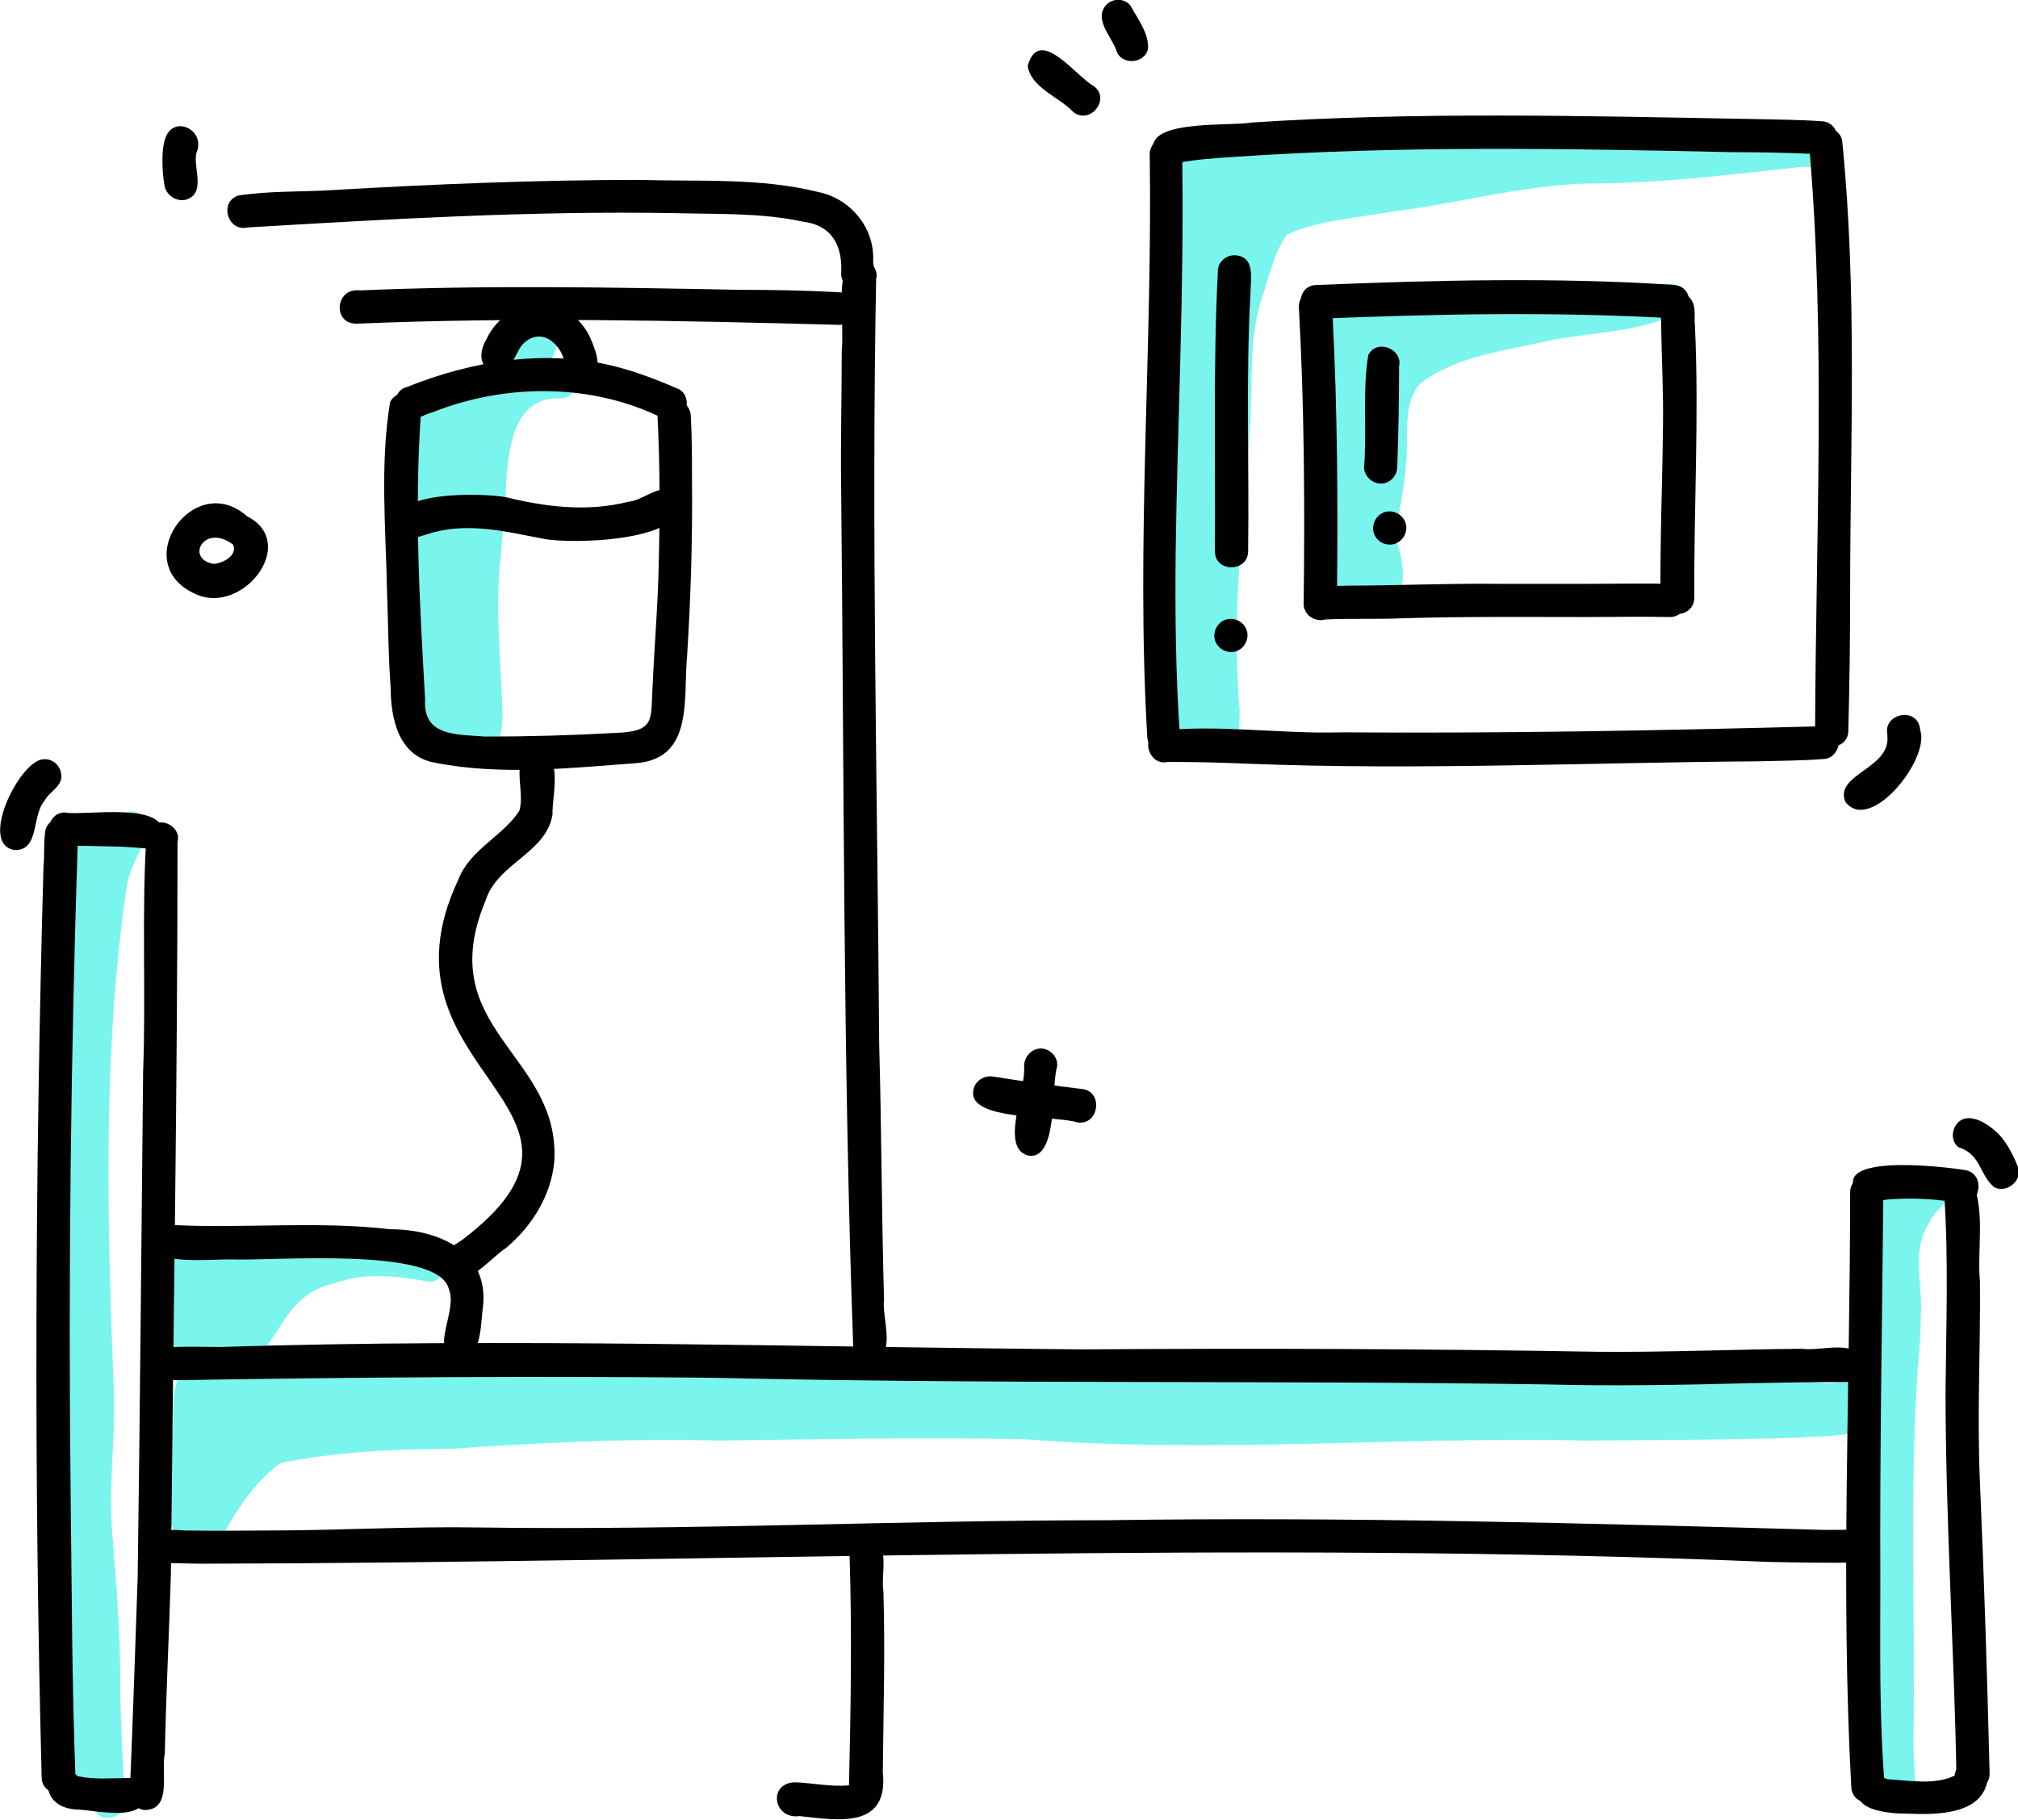 <?xml version="1.0" encoding="utf-8"?>
<!-- Generator: Adobe Illustrator 28.2.0, SVG Export Plug-In . SVG Version: 6.00 Build 0)  -->
<svg version="1.1" id="Layer_1" xmlns="http://www.w3.org/2000/svg" xmlns:xlink="http://www.w3.org/1999/xlink" x="0px" y="0px"
	 viewBox="0 0 334.2 301.4" style="enable-background:new 0 0 334.2 301.4;" xml:space="preserve">
<style type="text/css">
	.st0{fill:#7AF5ED;}
	.st1{fill:#010101;}
</style>
<g>
	<path class="st0" d="M74.2,126.5c-8.6-4.2-6.7-32.1-6.3-40.7c0-12.5-0.7-23.3,14.3-26c1.7-2,3.2-4.1,4.3-6.4c0.6-1.1,1-2.3,2.2-2.8
		c5.9-1.3,4.2,7.4,1.8,10.2c0.9,0.1,1.5-0.4,2.4-0.4c3.6,0.2,3.5,5.1,0.2,5.6c-8.2-0.6-9,8.7-9.3,14.8c-0.2,4.7-0.7,9-1.1,13.7
		c-0.6,8,0.3,15.3,0.5,23.1c0,2.2,0.1,4.6-1.6,6.2C79.5,125.4,77,127.5,74.2,126.5z"/>
	<path class="st0" d="M15.5,299.5c-0.2-0.6-0.2-1.2-0.3-1.8c0-0.3,0-0.6-0.1-0.9c-4.8,0.9-3.7-6-4.6-9c-0.5-8.5-0.3-17-0.6-25.5
		c-1-23.2-0.4-46.3,0.3-69.5C10,177.9,11,163,11.1,148.1c0.6-3.5-1.1-12.8,4.3-12c1.3,0.4,2.1,1.6,2,2.9c0.9-2,2.2-4.8,4.8-4.6
		c1.3,0.2,2.4,1.4,2.4,2.7c-0.9,3.5-3.3,6.6-3.7,10.3c-4,27.9-3.1,56.2-2,84.2c0.1,7-0.8,14.1-0.4,21.1c0.7,9,1.5,17.9,1.4,26.9
		c0.1,6,0.4,12.2,0.8,18.2C21.4,300.9,16.7,302.5,15.5,299.5z"/>
	<path class="st0" d="M212.9,233.8c2.1,0,4.1-0.1,6.2-0.2c-12.6-0.4-25.2-0.2-37.8,0c6.8,0.3,13.7,0.2,20.5,0.2
		C205.5,233.8,209.2,233.8,212.9,233.8z M308.6,232.5c4.4,6-6.9,5.2-10.2,5.6c-11.8,0.4-23.6,0.4-35.4,0.5c-31-0.7-62,2.2-93-0.2
		c-17.1-0.4-34.1,0-51.2,0.2c-14.9-0.4-29.8,0.4-44.6,1.4c-9.3,0-18.6,0.5-27.7,2.3c-3.8,2.7-6.7,6.9-9,10.9c-0.8,2-2.7,3.8-4.9,3
		c-2.1-0.3-3.6-1.9-4.3-3.8c-2.8-5.3-0.1-10.9,0.4-16.4c0.1-4.2-0.8-9.8,5.2-9.5c0.3,0,0.6,0,0.8,0c-0.3-0.1-0.7-0.3-1-0.5
		c-0.5-0.4-1-0.8-1.4-1.3c-4,1.7-5-3.1-3.8-5.9c-0.8-2.2-1-4.1-0.7-5.6c-0.9-1.4-1.8-2.7-1.8-4.4c-0.5-3.5,5-4.3,5.4-0.7
		c0,0.1,0.1,0.2,0.1,0.2c3.6-2.2,8.9-2.8,13.2-2.9c4,0.5,12.2-4.7,14.1,0.6c4.4-0.3,9-0.2,13.3,1c3.3,1.5,1.2,6.4-2.1,5.1
		c-4.7-0.8-9.8-1.3-14.4,0.4c-9.9,2-9,12.3-16.8,14.2c18.7,0.3,37.4-1.1,56.1-1.7c11.5-0.5,22.9,1,34.3,1.4c9.5,0.9,19,0.4,28.4,1.3
		c14.1,1.3,28.2,0,42.4,0.3c20.8-0.5,41.6,1.4,62.5,1c13.1-0.9,26.2-0.9,39.2,0c2.3,0.6,5-1.6,6.7,0.6
		C308.8,230.5,309,231.5,308.6,232.5z"/>
	<path class="st0" d="M181,236.6c-0.9-0.2-1.7-0.7-2.1-1.5c-3.1,0.3-7.7-2.2-5.2-5.7c1.5-1.6,4-1.7,6-2.3c2.1-0.8,5.1-0.4,5,2.4
		c14.1-0.7,27.8-2.4,41.8-1.5c1.6,0.2,3.5-0.3,4.8,0.9c1.6,1.5,0.6,4.4-1.6,4.7C213.7,234.9,197.2,235.7,181,236.6z"/>
	<path class="st0" d="M314.2,300c-3-0.3-2.4-3.7-3.1-5.8c-1.6-11-1.9-22-1.6-33.1c0.3-10.6,0.5-21.1,1-31.6
		c-0.4-7.4-0.1-14.7,0.9-22c-5.6-2.8,1.9-17.7,7.1-12.6c1.3-1.1,3.4-1.2,4.4,0.4c1.8,3-2.3,4.5-3.3,7.1c-3.2,4.5-1.1,10.6-1.5,15.4
		c0,3-0.2,5.9-0.5,8.9c-1.4,20.2-0.4,40.5-0.7,60.8c-0.1,3.4,0.4,6.7,0.3,10.1C317.1,299,315.6,300.2,314.2,300z"/>
	<path class="st0" d="M225.9,99.9c-10.6-2.3-7.2-15.8-6.3-23.6c0.4-7.8-1-16.1,1.1-23.8c1-2.1,3.4-1.7,5.2-1
		c3.5-0.3,6.8-1.5,10.4-1.6c3.3-0.4,6.5-1,9.8-1.5c2.7-0.8,6.3-0.2,5.3,3.4c6.3-1.6,12.7-1.8,19-3.2c2.4-0.3,4.9-2.3,7.3-1.3
		c1.5,0.8,2,3,0.7,4.3c-6.5,3.4-14.3,3.4-21.4,4.7c-7.4,1.8-15.7,2.5-21.9,7.3c-3,3.6-1.7,9.2-2.3,13.6c-0.2,4.3-1.6,8.4-1.4,12.7
		C233,95,233.3,101.1,225.9,99.9z"/>
	<path class="st0" d="M301.6,23.4c1.3,1.9-0.6,4.8-2.9,4.2c-11.9,1.3-23.9,2.8-35.9,2.8c-10.8,0.3-21.3,3.3-32,4.6
		c-5.9,1.1-12.1,1.4-17.6,3.8c-2.4,3.2-3.1,7.6-4.5,11.4c-1.9,6.6-1.2,13.6-1.7,20.4c-0.6,10.1-1.8,20.1-2.1,30.2
		c-0.1,5.7-0.1,11.2,0.4,16.8c-0.1,2.4,0.2,5.1-1.3,7.1c-2,2.1-5.7,1.4-7.6-0.5c-3.7-4.4-4-10.7-4.8-16.2c-1.1-8.4,1.3-16.8,0.8-25
		c0.4-5.9,0-11.7-0.5-17.6c-0.3-7.1,0.3-14.1,0.5-21.2c0.8-6-0.7-12.3,1.4-18c4.4-6.6,15.1-3.6,21.9-3.7c9.2,0,18.5-1.3,27.7-0.4
		c9.9-0.2,19.9-1.7,29.8-1c2.8,0.3,8.1-1.4,8.3,2.8c3.6-0.3,7.1-0.7,10.6-1.2C295.1,22.6,299.3,20.7,301.6,23.4z"/>
</g>
<path class="st1" d="M255.9,229.3c-45.9-0.7-91.8,0-137.7-1.1c-29.5-0.3-59.2-0.1-88.7,0.4c-3.5,0.3-4.2-5.1-0.6-5.5
	c2.5-0.1,5,0,7.6,0c47.6-1.5,95.2,0,142.7,0.4c28.5-0.2,57-0.1,85.5,0.4c11.2,0.1,22.4-0.4,33.7-0.5c3.3,0.5,9.7-2,10.3,2.8
	c0,1.5-1.3,2.7-2.8,2.7c-5.4,0-10.8,0.1-16.1,0.2C278.4,229.4,267.1,229.6,255.9,229.3z"/>
<path class="st1" d="M33.6,259c-1.8,0-3.5-0.1-5.3-0.1c-2.3,0.1-3.6-3.2-1.9-4.7c1.3-1.3,3.3-0.6,5-0.7c4.2,0.1,8.5,0,12.7,0
	c11.8,0,23.5-0.7,35.3-0.5c34.6,0.5,69.1-1.2,103.7-1.2c39.7-0.6,79.4,0.5,119,1.6c1.9,0,3.8,0,5.7-0.1c3.5,0,3.5,5.6-0.1,5.5
	c-5,0.1-9.9,0-14.9-0.1C206.4,255.1,120,258.8,33.6,259z"/>
<path class="st1" d="M306.6,296.2c-1.8-32.9-0.2-65.8-0.2-98.7c0-3.5,5.5-3.6,5.5-0.1c-0.2,21.5-0.6,43-0.5,64.5
	c0,11.3-0.2,22.4,0.7,33.5C312.6,299,307.1,299.8,306.6,296.2z"/>
<path class="st1" d="M324.6,199.3c-3.6-0.7-7.3-0.9-10.9-0.7c-1.8,0-3.7,0.8-5.4-0.1c-7-7.7,13.6-5.3,17.1-4.7
	C328.9,194.3,328.1,199.9,324.6,199.3z"/>
<path class="st1" d="M324,293.7c-0.4-21.1-1.8-42.2-1.8-63.4c0.1-10.6,0.5-21.6-0.2-32.1c0,0.1,0,0.2,0.1,0.4l0,0
	c-0.9-2.6,2.7-4.8,4.6-2.7c2.1,4.8,0.7,11.2,1.2,16.4c0.1,11.1-0.5,22.2,0,33.3c0.7,16,1.2,32.1,1.6,48.1
	C329.6,297.2,324,297.2,324,293.7z"/>
<path class="st1" d="M316,300.4c-3.2,0-10.3-0.5-7.8-5.2c1.1-1.6,2.9-1.1,4.4-0.5c3.6,0.2,7.8,1,11.1-0.6c0.4-3.5,5.8-3.1,5.5,0.5
	C328.4,300.6,320.8,300.6,316,300.4z"/>
<path class="st1" d="M24,299.8c-1.5-0.1-2.6-1.5-2.5-3c0.5-11.8,0.9-23.8,1.3-35.6c0.4-27.9,0.6-55.7,0.9-83.6
	c0.5-13.3-0.3-26.8,0.6-40c1.6-3,6.4-0.7,4.9,2.4c0.2-0.4,0.2-0.7,0.2-1.1c0,40.5-0.7,81.4-1.1,121.9c-0.3,9.9-0.8,19.7-1,29.6
	C26.6,293.4,28.6,299.7,24,299.8z"/>
<path class="st1" d="M23.8,140.5c-4.7-0.5-9.4-0.2-14-0.6c-3.2-1.1-1.6-6.2,1.7-5.2c-0.3-0.1-0.5-0.1-0.8-0.1
	c3.5,0.5,16.6-1.8,16.2,3.4C26.6,139.5,25.2,140.7,23.8,140.5z"/>
<path class="st1" d="M6.9,294.4c-1.3-50.3-1.1-100.6,0.3-150.8c0.2-2,0-4,0.3-6c0.8-3.4,6.1-2.3,5.4,1.2c-1.2,36.3-1.6,72.6-1.2,109
	c0.2,15.5,0.2,31,0.8,46.5C12.5,297.7,7,298,6.9,294.4z"/>
<path class="st1" d="M12.4,299.7C5,299,8,289.6,12.9,294.2c2.9,0.6,5.6,0.3,8.5,0.3c1.5,0,2.8,1.1,2.9,2.6
	C23.9,302.1,15.7,299.7,12.4,299.7z"/>
<path class="st1" d="M75.2,225.1c-4-1.9,0.7-8-0.9-11.7c-1.9-7-29.4-4.5-36.1-4.8c-3.8,0-7.9,0.5-11.6-0.6c-2.8-1.4-1-6,2-5.1
	c12,0.6,24-0.7,36,0.7c8.3,0,16.8,3.9,15.3,13.5C79.6,220.1,79.5,226.3,75.2,225.1z"/>
<path class="st1" d="M73,210.9c-1.7-2.7,1.9-4.4,3.5-5.5c28.9-21.9-15.7-27.7-0.6-59.7c1.9-5,7.4-7.2,10.1-11.4
	c1.1-3.4-1.9-9.3,2.7-10.1c4.8,0.5,2.7,7.4,2.8,10.7c-1,6.4-9.2,8.1-11.1,14.3c-8.9,21.3,12.4,25.4,11.4,43.1
	c-0.5,5.7-3.7,10.8-8,14.4C81,208.5,76.4,214.6,73,210.9z"/>
<path class="st1" d="M109.8,69.3c-11.8-5.9-26.1-5.8-38.2-1c-1.5,0.4-2.9,1.5-4.4,1c-2.4-0.8-2.3-4.6,0.2-5.2
	c10.7-4.3,22.7-6.3,34.1-3.5c3.7,0.9,7.3,2.3,10.8,3.8c1.4,0.6,1.8,2.5,1.1,3.7S111,69.9,109.8,69.3
	C109.7,69.3,109.8,69.3,109.8,69.3z"/>
<path class="st1" d="M71.9,126.3c-5.9-1.1-7.2-7.3-7.2-12.4c-0.4-5.2-0.4-10.5-0.6-15.7c-0.2-10.5-1.2-21.3,0.5-31.6
	c1.4-2.8,5.9-1.1,5.1,2c-1.1,15.7-0.2,31.5,0.7,47.2c-0.4,6.3,5.4,5.8,9.9,6.2c7.1,0,14.3-0.2,21.4-0.6c7.1-0.2,6-2.2,6.4-8.2
	c0.3-6.7,0.9-13.7,1-20.2c0.2-8,0.2-15.9-0.2-23.9c-0.1-1.5,1.2-2.8,2.6-2.9c1.5-0.1,2.8,1.1,2.9,2.6c0.2,3.6,0.2,7.2,0.2,10.8
	c0.1,9.7-0.2,19.2-0.8,28.9c-0.7,7,1.2,17.1-8.4,17.9C94.4,127.2,82.9,128.5,71.9,126.3z"/>
<path class="st1" d="M89.8,89.2c-5.8-1.1-11.7-2.6-17.7-1.1c-2,0.4-4.1,1.9-5.7-0.1c-3.9-6.9,14-6.4,17.6-5.6
	c6.6,1.6,13.4,2.4,20.1,0.7c2.7-0.2,5.9-3.9,8.1-0.8C115.3,89.8,94.1,90.2,89.8,89.2z"/>
<path class="st1" d="M93.7,60.9c-0.4-3.8-4.1-7.2-7.3-3.7c-1.5,2.1-2.1,5.9-5.6,3.9c-1.7-1.2-1.1-3.5-0.2-5c1.7-3.6,5.5-6.1,9.6-5.7
	c3.4,0.2,6.4,2.7,7.7,5.9c0.9,2.1,2.2,5.6-0.8,6.6C95.7,63.1,94.1,62.3,93.7,60.9z M85.1,58.5c-0.1-0.6-0.3-1.1-0.6-1.5
	C84.9,57.5,85.1,58,85.1,58.5z"/>
<path class="st1" d="M138.8,53.8c-26.5-0.7-53-1.3-79.5-0.2c-4.3,0.3-3.9-6,0.3-5.5c20.9-0.9,41.8-0.5,62.7-0.1
	c5.5,0,11,0.1,16.6,0.4c1.5,0.1,2.7,1.2,2.7,2.8C141.6,52.5,140.3,53.9,138.8,53.8z"/>
<path class="st1" d="M139.3,45.5c0.3-4.7-1.4-8.2-6.4-8.8c-7-1.5-14.2-1.2-21.4-1.4c-23.7-0.4-47.3,1-70.9,2.4
	c0.2,0,0.4-0.1,0.6-0.1c-3.3,1.1-5.1-4-1.8-5.2c5.1-0.8,10.3-0.6,15.4-0.9c17-1,34.1-1.7,51.1-1.7c9.9,0.3,19.9-0.4,29.6,2
	c5.4,1.1,9.4,6,9.1,11.5c0.3,1.9,0.1,4.5-2.4,4.7C140.9,48.1,139.4,47,139.3,45.5z"/>
<path class="st1" d="M141.3,223c-1.7-47.4-1.5-94.9-2-142.3c-0.1-7.6,0.1-15.1,0.1-22.6c0.4-4.6-0.7-9.7,0.7-14.1
	c1.9-2.8,6.4,0,4.7,2.9c0.2-0.3,0.3-0.7,0.3-1.1c-0.8,42.5,0.2,84.8,0.5,127.2c0.4,14.1,0.4,28.1,0.8,42.2
	c-0.4,3.2,2.3,9.6-2.2,10.4C142.7,225.6,141.3,224.5,141.3,223z"/>
<path class="st1" d="M132.4,300.8c-4.3,0.6-5.3-5.4-0.8-5.6c3,0.1,6,0.8,9,0.5c0.3-12.7,0.5-25.3,0.1-38c-0.3-1.8,1.1-3.6,2.9-3.4
	c4.1,0.8,2.2,6.4,2.7,9.3c0.3,10,0,19.9-0.1,29.9C147.2,303,138.8,301.5,132.4,300.8z"/>
<path class="st1" d="M2.5,140.8c-6.1-0.8,0.5-14.3,4.4-15c1.5-0.3,2.9,0.7,3.2,2.2c0.5,2.2-1.9,3-2.7,4.6
	C5.2,135.1,6.6,140.8,2.5,140.8z"/>
<path class="st1" d="M330.2,196.6c-2.5-2.2-2.1-5.4-5.9-6.6c-1.8-1.5-0.7-4.8,1.7-4.8c1.6,0,3.1,1,4.3,2c1.9,1.6,3,3.9,3.9,6.1
	C335,195.5,332.3,197.8,330.2,196.6z"/>
<path class="st1" d="M190,122.1c-1.9-32.3,0.9-64.6,0.4-96.9c1.1-4.5,6.5-2.6,5.4,1.9c0.3,21.5-0.8,42.9-1.1,64.4
	c-0.1,10.1,0,20.2,0.7,30.3C195.7,125.3,190.3,125.7,190,122.1z"/>
<path class="st1" d="M191.8,26.4c-4.6-6.9,11.9-5.4,15.4-6.1c27.4-1.8,54.9-1.1,82.4-0.6c4.1,0.1,8.2,0.1,12.3,0.4
	c2.4,0.2,3.3,3.6,1.3,4.9c-0.8,0.6-1.8,0.6-2.7,0.5c-4.6-0.2-9.1-0.3-13.7-0.3c-27.5-0.6-55.1-1.1-82.6,0.8c-3.1,0.2-6.2,0.4-9.2,1
	C193.8,27.3,192.6,27.3,191.8,26.4z"/>
<path class="st1" d="M300.6,121c0.1-32.3,1.8-64.9-1-97.1c-0.1-3.4,5.2-3.6,5.5-0.4c2.5,24.9,1.3,49.9,1.3,74.9
	c0,7.5-0.1,15.1-0.3,22.6C306.1,124.5,300.7,124.6,300.6,121z"/>
<path class="st1" d="M206.8,126.5c-4.5-0.2-8.9-0.3-13.4-0.3c-2.9,0.7-4.6-3.6-1.9-5.1c10-1.2,20.5,0.5,30.7,0.2
	c26.4,0.2,52.7-0.3,79.1-1c1.5-0.2,3,0.8,3.2,2.3c0.2,1.4-0.9,3-2.3,3.1c-3.7,0.3-7.4,0.3-11.2,0.4
	C262.9,126.3,234.8,127.6,206.8,126.5z"/>
<path class="st1" d="M215.9,99.8c0.2-16.3,0.1-32.7-0.8-49c0-1.5,1.2-2.8,2.7-2.8c2.4,0,3,2.5,2.9,4.5c0.8,15.7,0.9,31.5,0.7,47.3
	C221.4,103.3,216,103.4,215.9,99.8z"/>
<path class="st1" d="M218.5,52.7c-3.9,0.5-4.2-5.5-0.4-5.5c19.7-0.8,39.6-1.3,59.3,0c3.5,0.5,2.9,5.8-0.7,5.5
	c-19.5-1.1-39.1-0.7-58.5,0.1C218.3,52.7,218.4,52.7,218.5,52.7z"/>
<path class="st1" d="M275,99c-0.1-9.3,0.3-18.7,0.4-28c0.1-5.7-0.2-11.4-0.3-17c0.1-1.5-0.5-3.2,0.5-4.5c0.9-1.2,2.7-1.4,3.9-0.5
	c1.6,1.3,1,3.3,1.2,5c0.7,15-0.2,30-0.1,45C280.5,102.6,275.1,102.6,275,99z"/>
<path class="st1" d="M216.7,101.9c-1.1-1.1-1-2.7-0.2-3.6c1.6-1.9,4.4-1.1,6.5-1.3c8.4,0,16.7-0.4,25.1-0.3c5.1,0,10.2,0,15.3,0
	c4.4,0,8.8-0.1,13.1,0c1.5,0,2.8,1.2,2.8,2.7s-1.2,2.8-2.7,2.8c-4.7-0.1-9.5,0-14.2,0c-10,0-20-0.1-30,0.2c-4.3,0.2-8.6,0-12.9,0.2
	C218.6,102.9,217.4,102.6,216.7,101.9z"/>
<path class="st1" d="M201.2,91.3c0.1-15.5-0.3-31.1,0.5-46.6c0.1-1.5,1.6-2.6,3.1-2.4c3.1,0.4,2.3,3.9,2.3,6.1
	c-0.8,14.3-0.2,28.6-0.4,42.9C206.7,94.8,201.2,94.9,201.2,91.3z"/>
<path class="st1" d="M201.1,105.3c0-1.5,1.2-2.8,2.7-2.8s2.8,1.2,2.8,2.7s-1.2,2.8-2.7,2.8C202.4,108,201.1,106.8,201.1,105.3z"/>
<path class="st1" d="M225.9,77.4c0.5-6.1-0.3-12.5,0.7-18.6c1.5-2.9,6.1-0.8,5,2.2c0.1-0.1,0.1-0.4,0.1-0.5c0,5.6-0.1,11.2-0.3,16.8
	c0,1.5-1.2,2.8-2.7,2.8C227.2,80.1,225.9,78.8,225.9,77.4z"/>
<path class="st1" d="M227.4,87.5c0-1.5,1.2-2.8,2.7-2.8s2.8,1.2,2.8,2.7s-1.2,2.8-2.7,2.8C228.6,90.2,227.4,89,227.4,87.5z"/>
<path class="st1" d="M177.7,18.5c-2.4-2.5-7-4-7.5-7.6c1.9-6.8,8,1.8,11,3.4C184,16.5,180.4,20.8,177.7,18.5z"/>
<path class="st1" d="M185,8.7c-0.7-2.5-4.1-5.5-1.7-8c1.1-1,2.9-1,3.9,0.2c1.2,2.2,3.2,4.8,2.9,7.3C189.5,10.5,186,10.8,185,8.7z"/>
<path class="st1" d="M305.6,132.8c-1.9-4.7,8-5.5,6.9-11.3c0,0.1,0,0.2,0.1,0.3c0,0.1,0.1,0.2,0.1,0.3c-1.4-3.9,5-5.3,5.3-1.2
	C319.7,125.7,309.7,138.2,305.6,132.8z"/>
<path class="st1" d="M27.3,31c-0.3-1.5-0.4-3-0.4-4.5c0-1.2,0.1-2.5,0.5-3.7c0,0.1-0.1,0.2-0.1,0.4l0,0c1.1-4.4,7-1.8,5.2,2.2
	c-0.5,2.6,1.7,6.7-1.8,7.7C29.2,33.4,27.7,32.4,27.3,31z"/>
<path class="st1" d="M32.4,98.4c-11.3-5-0.3-20.7,8.5-12.9C49.6,89.9,40.2,102,32.4,98.4z M35.4,93.4c1.5-0.1,4-1.4,3.2-3.2
	C33.8,86.6,30.6,92.6,35.4,93.4z"/>
<path class="st1" d="M178.4,185.9c-3.6-1.2-18.2-0.2-17.2-5.3c0.2-1.5,1.7-2.5,3.2-2.3c5,0.8,10,1.5,15,2.1
	C182.8,181,181.9,186.5,178.4,185.9z"/>
<path class="st1" d="M170.3,191.4c-4.8-1.2-0.3-11-0.7-14.8c0-1.7,1.5-3.2,3.2-2.9c1.6,0.3,2.6,1.9,2.2,3.2
	C174.1,180.3,175.2,192.2,170.3,191.4z"/>
</svg>
